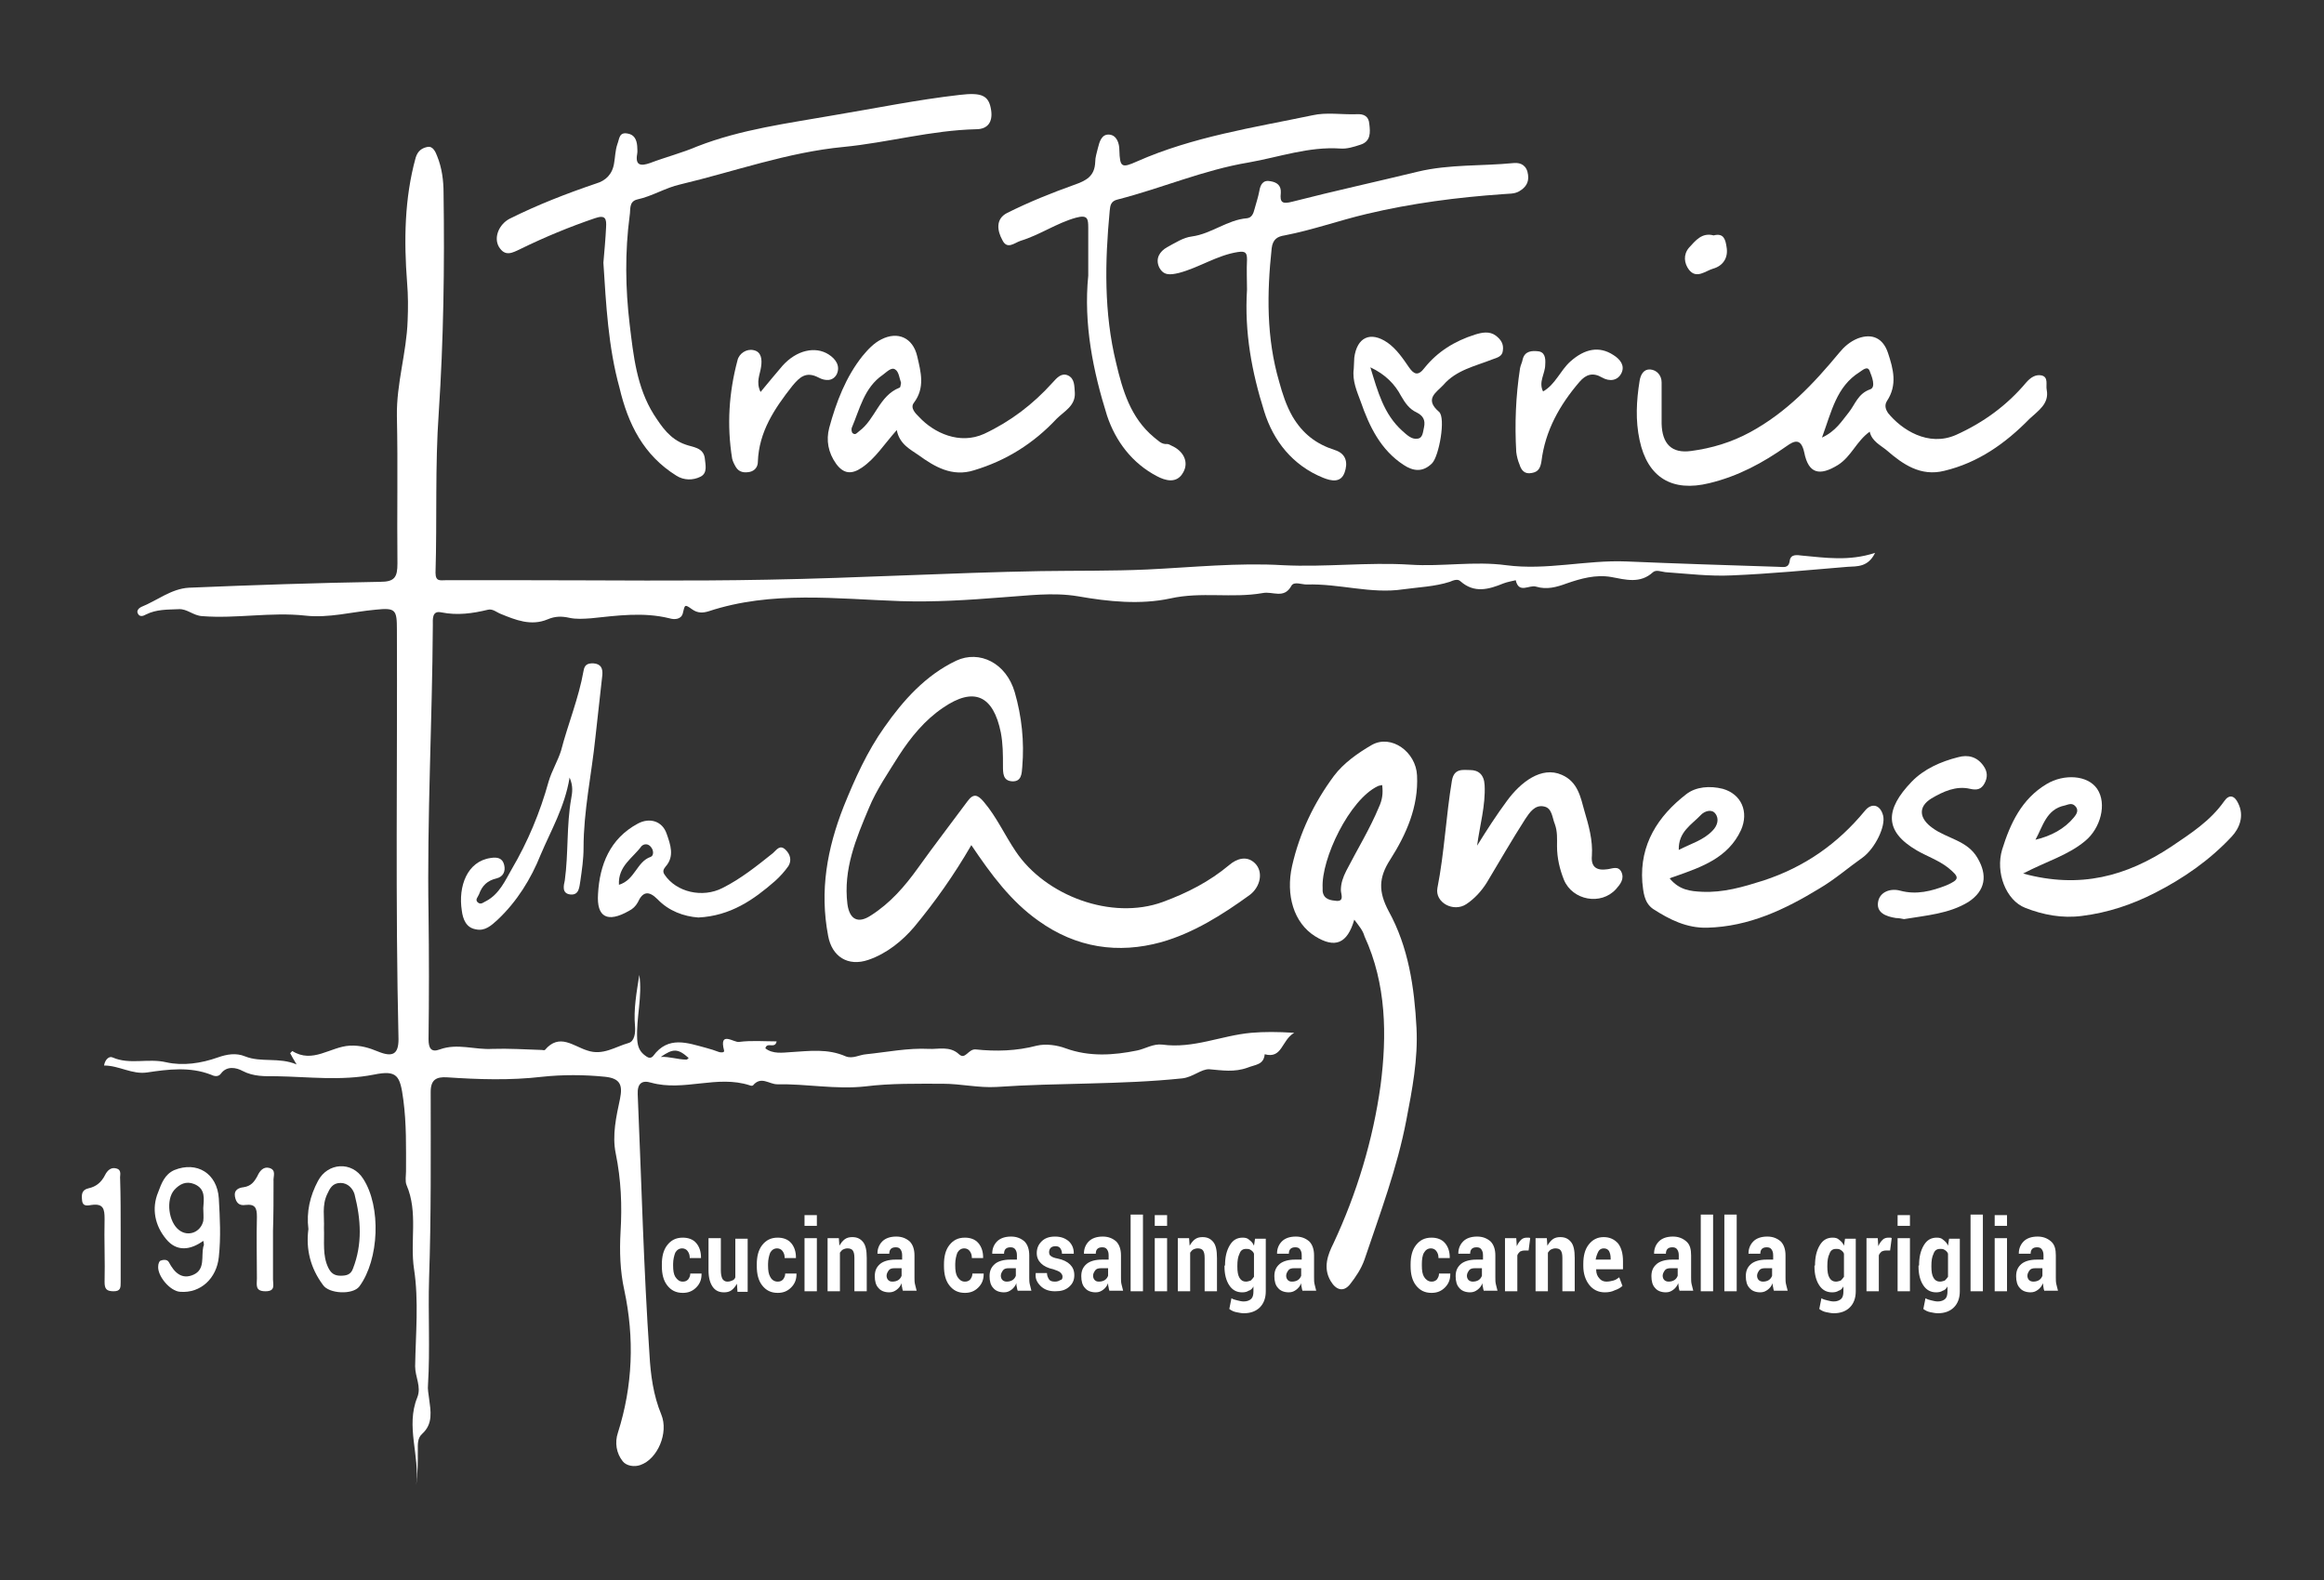 <svg xmlns="http://www.w3.org/2000/svg" xmlns:xlink="http://www.w3.org/1999/xlink" id="Livello_1" x="0px" y="0px" viewBox="0 0 433.3 294.7" style="enable-background:new 0 0 433.3 294.7;" xml:space="preserve"><rect x="0" y="0" width="433.3" height="294.7" fill="#333333" stroke="none"/><style type="text/css">	.st0{fill:#FFFFFF;}</style><g>	<path class="st0" d="M119.2,181.8c0.6,4-0.6,8-0.4,12c0.1,1.5,0.5,2.4,1.7,3.2c0.4,0.3,0.9,0.4,1.3-0.1c2.8-3.8,6.4-2.4,9.8-1.5   c0.8,0.2,1.7,0.5,2.5,0.8c0.4,0.1,1,0.1,0.9-0.3c-1-3.8,1.9-1.4,2.8-1.6c2.3-0.3,4.6-0.1,7-0.1c-0.3,1.5-1.8,0-2.1,1.3   c1.4,1.1,3.2,0.8,4.8,0.7c3.4-0.2,6.8-0.7,10.2,0.8c1.3,0.5,2.5-0.3,3.8-0.4c3.9-0.4,7.8-1.2,11.7-1c1.7,0.1,3.9-0.6,5.6,1   c1.2,1.1,1.7-1,3.1-0.9c3.8,0.4,7.6,0.3,11.4-0.7c1.7-0.4,3.8-0.1,5.4,0.5c4.4,1.6,8.9,1.3,13.3,0.4c1.5-0.3,3-1.3,4.7-1.1   c5.8,0.8,11-1.7,16.6-2.2c2.4-0.2,4.8-0.2,8,0c-2.4,1.4-2.2,4.9-5.5,4c-0.2,2-1.7,1.9-3.2,2.5c-2.5,0.9-4.7,0.5-7.1,0.3   c-1.5-0.1-3.1,1.5-5.1,1.7c-11.5,1.2-23.1,0.8-34.6,1.6c-3.3,0.2-6.7-0.6-10-0.6c-4.8,0-9.7-0.1-14.5,0.5   c-5.5,0.6-10.9-0.5-16.4-0.4c-1.5,0-3-1.6-4.5,0.2c-0.1,0.1-0.4,0.1-0.6,0c-6.1-2-12.3,1.2-18.4-0.5c-1.7-0.5-2.6,0.1-2.5,2.2   c0.7,16.2,1.1,32.5,2.2,48.6c0.2,3.6,0.7,7.5,2.2,11.1c1.4,3.4-0.7,8.3-3.9,9.4c-1.1,0.4-2.6,0.2-3.3-0.7c-1.2-1.5-1.5-3.5-0.9-5.3   c2.8-8.8,3.1-17.7,1.2-26.6c-0.8-3.6-0.9-7.3-0.7-10.9c0.3-4.9,0.1-9.7-0.9-14.6c-0.7-3.4,0.1-6.9,0.8-10.2   c0.5-2.5,0.1-3.8-2.8-4.1c-3.9-0.4-8-0.4-11.7,0c-6,0.7-11.9,0.5-17.8,0.1c-1.9-0.1-3,0.4-3,2.7c0,11.6,0.1,23.2-0.3,34.8   c-0.2,6.6,0.2,13.2-0.2,19.8c-0.1,0.9,0.1,1.7,0.2,2.6c0.3,2.3,0.8,4.7-1.3,6.6c-0.9,0.8-0.8,2-0.8,3.1c0,2.1,0,4.3-0.3,6.4   c0.7-5.4-2-10.9,0.2-16.3c0.8-2-0.4-3.8-0.4-5.8c0.1-6.1,0.7-12.2-0.2-18.1c-0.8-5.2,0.8-10.6-1.4-15.7c-0.3-0.7-0.1-1.8-0.1-2.6   c0-4.4,0.1-8.8-0.5-13.3c-0.6-4.5-1.1-5.6-5.5-4.7c-6.1,1.2-12.2,0.4-18.2,0.3c-2.1,0-4.2,0.1-6.3-1c-1.1-0.6-2.9-1-4,0.5   c-0.5,0.7-1.3,0.5-1.9,0.2c-3.9-1.5-7.9-1-11.9-0.4c-2.8,0.4-5.2-1.3-8-1.3c0.2-1.2,1-1.8,1.6-1.5c3.2,1.4,6.6,0.1,10,0.9   c3.1,0.7,6.5,0.2,9.6-0.9c1.7-0.6,3.4-0.9,5.1-0.2c3,1.2,6.3,0.1,9.6,1.5c-0.6-1-0.9-1.5-1.2-2.1c0.2-0.2,0.4-0.4,0.4-0.4   c3.8,2.4,7.1-0.8,10.7-1c2-0.1,3.6,0.4,5.3,1.1c2.7,1.1,3.8,0.5,3.8-2.3c-0.6-25.4-0.2-50.9-0.3-76.3c0-3.8-0.2-4.2-4-3.8   c-4.4,0.4-8.7,1.6-13.1,1.1c-6.4-0.7-12.8,0.6-19.2,0.1c-1.7-0.1-2.8-1.4-4.4-1.3c-2.1,0.1-4.1,0-6.1,1c-0.5,0.3-1.2,0.5-1.5-0.2   c-0.3-0.5,0.2-1,0.6-1.2c3-1.2,5.6-3.4,8.9-3.6c11.9-0.5,23.8-0.9,35.7-1.1c2.7,0,3.2-0.9,3.2-3.4c-0.1-9.2,0.1-18.3-0.1-27.5   c-0.1-6.1,1.8-11.8,2-17.8c0.1-2.4,0.1-4.7-0.1-7.1c-0.6-7.8-0.5-15.7,1.6-23.3c0.4-1.3,1.2-1.8,2.2-2c1-0.2,1.5,0.9,1.8,1.7   c0.9,2.2,1.2,4.6,1.2,6.9c0.2,13.7,0,27.4-0.9,41c-0.7,9.9-0.3,19.9-0.6,29.8c0,1.7,0.9,1.4,1.9,1.4c4.9,0,9.9,0,14.8,0   c15.1,0,30.2,0.2,45.2-0.1c17-0.3,34-1.3,51-1.6c6.6-0.1,13.2,0,19.8-0.3c8.4-0.4,16.9-1.3,25.3-0.8c7.9,0.4,15.8-0.6,23.7-0.1   c6,0.4,12-0.7,17.9,0.1c7.6,1,14.9-1,22.4-0.7c9.4,0.4,18.9,0.7,28.3,1c1,0,2,0.4,2.2-1.2c0.2-1.2,1.4-1,2.2-0.9   c4.4,0.4,8.8,1.1,13.7-0.5c-1.3,2.7-3.4,2.5-5.1,2.6c-7.2,0.6-14.4,1.3-21.6,1.6c-4.1,0.2-8.2-0.3-12.4-0.6c-0.8-0.1-1.7-0.5-2.3,0   c-2.4,2.2-5.1,1.4-7.8,0.9c-2.9-0.5-5.7,0.3-8.3,1.2c-1.9,0.7-3.7,1.2-5.7,0.6c-1.3-0.4-3.2,1.4-3.8-1.2c-0.8,0.2-1.5,0.3-2.3,0.6   c-2.7,1.1-5.4,1.9-8-0.4c-0.5-0.5-1.3-0.2-2,0.1c-2.8,0.9-5.8,1-8.7,1.4c-6,0.9-11.9-1.1-18-0.9c-0.9,0-2.3-0.6-2.8,0.2   c-1.4,2.6-3.5,1-5.4,1.4c-5.7,1-11.4-0.3-17.2,1c-5.6,1.2-11.5,0.6-17.2-0.4c-4.8-0.8-9.5-0.1-14.2,0.2c-6.3,0.5-12.5,0.9-18.9,0.7   c-11.9-0.4-24-2-35.8,1.9c-1,0.3-2,0.4-3.1-0.4c-1.4-1-1.3-0.8-1.7,0.8c-0.3,1.1-1.5,1.2-2.5,0.9c-4.9-1.2-9.7-0.5-14.6,0   c-1.4,0.1-2.8,0.2-4.1-0.1c-1.4-0.3-2.6-0.3-4,0.3c-3.1,1.3-6,0.1-8.7-1c-0.8-0.3-1.5-1-2.4-0.8c-2.9,0.7-5.7,1.1-8.7,0.5   c-1.8-0.4-1.6,1.3-1.6,2.4c-0.1,17.9-1.1,35.9-0.8,53.8c0.1,7.8,0.1,15.6,0,23.4c0,1.7,0.5,2.5,2.1,1.9c3.3-1.2,6.5,0.1,9.8-0.1   c3-0.1,6.1,0.1,9.2,0.2c0.2,0,0.5,0.1,0.6,0c2.7-3.2,5.3-0.7,7.9,0.1c2.9,1,5.2-0.7,7.7-1.4c1.1-0.3,1.3-1.9,1.2-3.1   C118.1,188.2,118.7,185,119.2,181.8z M123.2,197.1c1.6-0.1,3.2,0.5,4.8,0.5c0.1,0,0.3-0.2,0.4-0.3   C126.4,195.5,125.5,195.5,123.2,197.1z"></path>	<path class="st0" d="M181.1,157.6c-3.3,5.7-6.8,10.6-10.6,15.2c-2.2,2.6-5.1,5-8.6,6.2c-3.8,1.3-6.8-0.6-7.5-4.5   c-1.6-8.4-0.2-16.2,2.9-24.1c2.1-5.2,4.4-10.3,7.6-14.8c3.5-5,7.7-9.7,13.4-12.4c4.3-2,9.3,0.4,10.9,5.9c1.3,4.5,1.8,9.2,1.4,13.9   c-0.1,1.2-0.1,2.8-1.9,2.7c-1.7-0.1-1.7-1.5-1.7-2.9c0-2.1,0-4.1-0.4-6.2c-1.4-6.9-5-8.6-10.8-4.6c-3.4,2.3-6,5.5-8.2,8.9   c-2,3.2-4.2,6.4-5.6,9.8c-2.4,5.7-4.8,11.4-4,17.9c0.4,2.9,2,3.7,4.4,2.1c3.6-2.3,6.3-5.4,8.8-8.9c3-4.2,6.1-8.2,9.2-12.4   c1.1-1.5,1.9-1.2,3,0.1c2.4,2.8,3.9,6.2,6,9.3c5.5,8.2,17.8,12.9,27.4,9.4c4.6-1.7,8.7-3.8,12.4-6.9c1.4-1.2,3.3-1.8,4.8-0.3   c1.6,1.6,1,4.4-1,5.9c-5.1,3.7-10.5,7.1-16.5,8.8c-8,2.2-15.8,1.1-22.9-4C188.5,168.1,184.8,163.1,181.1,157.6z"></path>	<path class="st0" d="M252.5,171.5c-1.3,4.5-3.6,5.4-7.3,3.1c-4-2.5-5.5-7.7-4.3-13.1c1.4-6.2,4.1-11.8,7.8-16.8   c1.8-2.4,4.5-4.3,7.1-5.8c3.6-2,8.2,1.3,8.4,5.7c0.3,5.8-2,11-5,15.7c-2.2,3.4-2.2,6-0.3,9.6c3.7,6.7,4.8,14.2,5.2,21.8   c0.3,5.8-0.8,11.5-1.9,17.2c-1.7,8.9-4.9,17.4-7.8,26c-0.6,1.7-1.6,3.2-2.7,4.6c-1.2,1.5-2.6,1.1-3.6-0.6c-1.5-2.5-0.5-5,0.5-7   c4.4-9.4,7.4-19.4,8.8-29.5c1.2-9.3,1.1-18.9-3-27.8C254.1,173.5,253.4,172.7,252.5,171.5z M257.7,146.4c-0.4,0.1-0.6,0.1-0.8,0.2   c-5.3,2.5-10.6,13.6-10.3,19c0,0.2,0,0.4,0,0.6c0.2,1.6,1.6,1.7,2.6,1.8c1.5,0.1,0.8-1.3,0.8-2c0-1.3,0.4-2.4,1-3.6   c2-3.9,4.4-7.8,6.1-11.9C257.7,149.2,257.9,148,257.7,146.4z"></path>	<path class="st0" d="M112.5,49c0.2-2.3,0.4-4.5,0.5-6.6c0.1-1.6-0.1-2.4-2.1-1.7c-4.7,1.6-9.3,3.5-13.8,5.7   c-1.5,0.7-2.9,1.6-4.1-0.4c-1-1.8,0.1-4.2,2-5.2c5.2-2.6,10.6-4.7,16.2-6.6c1.7-0.5,3-1.7,3.3-3.8c0.2-1.1,0.2-2.3,0.6-3.5   c0.4-1,0.3-2.3,1.9-2c1.3,0.2,1.7,1.2,1.8,2.3c0,0.5,0.1,1,0,1.5c-0.4,2.2,0.7,2.3,2.4,1.7c2.9-1.1,6-1.9,8.8-3.1   c8.2-3.2,16.9-4.3,25.4-5.8c7.8-1.3,15.6-2.9,23.5-3.8c4.2-0.5,5.5,0.1,5.9,2.9c0.3,2.1-0.6,3.5-2.8,3.5   c-8.4,0.2-16.5,2.5-24.7,3.3c-10.5,1-20.4,4.6-30.5,7c-2.7,0.6-5.2,2.2-8,2.8c-1.6,0.4-1.2,1.9-1.4,3c-0.9,6.8-0.8,13.6,0,20.3   c0.7,5.8,1.3,11.7,4.5,16.8c1.5,2.3,3,4.6,5.9,5.6c1.3,0.5,3.3,0.5,3.6,2.5c0.1,1.2,0.6,2.8-0.8,3.5c-1.4,0.7-3.1,0.7-4.5-0.2   c-6.1-3.8-9-9.6-10.6-16.4C113.4,64.7,113,56.8,112.5,49z"></path>	<path class="st0" d="M348.6,80.5c-2.5,1.8-3.4,4.6-5.9,6.2c-3.4,2.1-5.5,1.7-6.3-2.3c-0.6-2.8-1.9-2.2-3.3-1.2   c-4.4,3.1-9,5.6-14.4,6.9c-6.9,1.7-11.5-1-13-8c-0.8-3.7-0.6-7.4,0-11.1c0.2-1.2,0.8-2.2,2-2.1c1.2,0.1,2.1,1.1,2.1,2.4   c0,2.6,0,5.1,0,7.7c0.1,3.8,1.9,5.6,5.5,5.1c3.8-0.5,7.5-1.6,11-3.5c6.8-3.7,11.8-9,16.6-14.8c0.9-1.1,2-2.1,3.5-2.7   c2.7-1,4.7,0,5.6,2.7c1,3,1.8,6-0.2,9c-0.5,0.8-0.2,1.6,0.2,2.2c2.5,3.1,7.5,6.4,12.7,4.1c5.1-2.3,9.5-5.5,13.1-9.8   c0.8-0.9,1.7-1.5,2.8-1.3c1.4,0.3,0.8,1.8,1,2.7c0.5,2.6-1.6,3.9-3.2,5.4c-4.5,4.6-9.6,8.2-15.9,9.7c-4.4,1.1-7.7-1.2-10.7-3.8   C350.6,83,349,82.3,348.6,80.5z M339.7,81.6c2.6-1.2,3.7-3.1,5-4.7c1.2-1.5,1.7-3.5,4-4.3c1.1-0.4,0.3-2.4-0.1-3.4   c-0.4-1.1-1.4-0.1-1.9,0.2C342.4,72.1,341.5,76.7,339.7,81.6z"></path>	<path class="st0" d="M202.9,51.4c0-3,0-5.9,0-8.9c0-1.7-0.1-2.5-2.3-1.9c-3.6,1-6.7,3.2-10.3,4.3c-1.2,0.4-2.5,1.7-3.4-0.1   c-1-1.8-1.3-4,0.9-5.1c4-2,8.2-3.7,12.4-5.2c2.3-0.8,3.9-1.6,4-4.3c0-0.9,0.3-1.7,0.5-2.6c0.3-1.2,0.7-2.6,2.1-2.5   c1.4,0.1,1.9,1.6,1.9,2.9c0.1,3.2,0.4,3.4,3.3,2.1c10.4-4.6,21.7-6.3,32.7-8.6c2.6-0.6,5.5-0.1,8.2-0.2c1.4-0.1,2.3,0.4,2.4,1.8   c0.2,1.6,0.3,3.3-1.7,3.9c-1.2,0.4-2.5,0.8-3.7,0.7c-5.9-0.4-11.4,1.6-17.1,2.6c-8.4,1.4-16.2,4.8-24.4,6.9   c-1.3,0.3-1.4,1.1-1.5,2.1c-0.9,9.5-1.1,19,1.2,28.4c1.2,5.1,2.7,10.2,7,13.8c0.8,0.6,1.4,1.4,2.5,1.3c0.3,0,0.6,0.2,0.8,0.3   c2.3,1,3.3,3.1,2.2,5c-1.2,2.2-3.4,1.5-4.9,0.7c-4.6-2.4-7.7-6.5-9.3-11.3C203.8,69.2,202,60.4,202.9,51.4z"></path>	<path class="st0" d="M232.5,54c0-1.7-0.1-3.6,0-5.6c0-1.3-0.3-1.6-1.7-1.4c-3.9,0.6-7.2,2.9-11,3.9c-1.7,0.4-2.9,0.5-3.7-1.1   c-0.7-1.6,0.1-2.9,1.5-3.7c1.5-0.8,3-1.8,4.6-2c3.7-0.5,6.6-3.1,10.3-3.4c0.9-0.1,1.2-0.9,1.4-1.7c0.3-1.1,0.7-2.3,0.9-3.4   c0.2-1.2,0.7-2.1,2.1-1.8c1.2,0.2,2,0.8,1.9,2.2c-0.2,1.8,0.3,2.1,2.2,1.6c7.8-2,15.6-3.7,23.4-5.6c5.9-1.4,11.9-1,17.9-1.6   c1.3-0.1,2.4,0.5,2.6,2.2c0.2,1.5-0.5,2.4-1.7,3.1c-0.9,0.5-1.9,0.4-2.9,0.5c-8.6,0.6-17.1,1.7-25.5,3.7c-5.1,1.2-10.1,3-15.3,4   c-1.3,0.2-2.2,0.7-2.4,2.4c-0.9,8.4-1,16.7,1.4,24.9c0.6,2.2,1.3,4.4,2.5,6.5c1.9,3.2,4.4,5.1,7.8,6.2c2.3,0.7,2.5,2.5,1.9,4.2   c-0.7,2-2.5,1.6-4,1c-5.7-2.3-9.3-6.9-11-12.4C233.4,69.4,232,62,232.5,54z"></path>	<path class="st0" d="M311.3,163.8c1.8,2.2,3.9,2.4,6,2.5c4,0.2,7.7-0.9,11.5-2.1c7.6-2.5,13.8-6.8,18.9-13c1.3-1.6,2.9-1.1,3.4,0.9   c0.5,2-1.5,6.1-3.8,7.8c-2.7,1.9-5.2,4.1-8.1,5.8c-6.4,3.9-13.1,7.1-20.9,7.3c-3.8,0.1-7-1.5-10.1-3.5c-1.7-1.2-1.8-3.2-2-5   c-0.5-7,2.9-12.3,8.2-16.4c1.8-1.4,4.4-1.6,6.8-1c3.5,1,4.9,4.3,3.4,7.7c-2.4,5.2-7.4,6.9-12.2,8.6   C312.2,163.5,312,163.5,311.3,163.8z M313,158.5c2.3-1.2,4.6-1.8,6.3-3.6c0.9-0.9,1.3-2.2,0.5-3.2c-0.7-0.9-2-0.4-2.6,0.2   C315.4,153.8,312.9,155.1,313,158.5z"></path>	<path class="st0" d="M377.2,162.9c10.6,2.9,19.3,0.5,27.6-5c3.7-2.5,7.3-4.8,9.9-8.5c0.9-1.3,1.9-1.1,2.6,0.4   c1.2,2.4,0.2,4.7-1.2,6.2c-4.1,4.4-9,7.8-14.3,10.5c-4.3,2.2-8.8,3.7-13.6,4.3c-3.7,0.5-7.3-0.2-10.6-1.5   c-3.6-1.4-5.6-6.6-4.3-10.9c1.5-4.8,3.6-9.4,8.3-12.2c3.2-1.9,7.6-1.7,9.4,0.9c1.9,2.8,0.6,7.4-2.2,9.7   C385.6,159.5,381.6,160.6,377.2,162.9z M379.5,156.6c2.9-0.7,5.4-2,7.2-4.2c0.4-0.5,1-1.3,0.2-2.1c-0.6-0.6-1.2-0.3-1.9-0.1   C381.5,150.9,380.9,154.1,379.5,156.6z"></path>	<path class="st0" d="M167.2,80.2c-2.4,2.7-4,5.3-6.5,7c-1.9,1.3-3.4,1.2-4.8-0.7c-1.5-2.1-1.9-4.4-1.3-6.7   c1.3-4.8,3.1-9.5,6.2-13.4c1-1.2,2.1-2.4,3.5-3.1c3.1-1.6,5.9-0.3,6.7,3.1c0.7,3,1.5,5.9-0.6,8.7c-0.8,1,0.4,2.1,1,2.7   c2.7,2.9,7.5,5.2,12.1,3.1c4.9-2.3,9.1-5.5,12.7-9.5c0.9-1,1.7-1.9,2.9-1.4c1.3,0.6,1.2,2,1.3,3.3c0.1,2.4-2,3.4-3.4,4.8   c-4.3,4.6-9.4,7.8-15.4,9.6c-4.1,1.3-7.4-0.7-10.3-2.8C169.9,83.9,167.7,82.9,167.2,80.2z M168,71.4c-0.3-0.8-0.4-2.1-1.1-2.5   c-0.7-0.5-1.6,0.5-2.3,1c-3.5,2.4-4.3,6.4-5.8,9.9c-0.1,0.3,0,0.9,0.2,1c0.5,0.4,0.8-0.1,1.2-0.4c3-2.2,3.7-6.6,7.5-8.1   C167.9,72.3,167.9,71.8,168,71.4z"></path>	<path class="st0" d="M275.4,157.7c1.8-2.9,3.6-5.7,5.6-8.4c2.5-3.4,6.4-6.5,10.2-4.8c3,1.3,3.5,4.2,4.2,6.7   c0.8,2.7,1.6,5.5,1.4,8.4c-0.2,2.1,0.9,2.8,2.9,2.5c0.9-0.1,2-0.7,2.6,0.5c0.6,1.3-0.2,2.3-1,3.2c-2.8,3.1-8.1,2.1-9.7-1.7   c-0.8-2-1.3-4.1-1.3-6.3c0-1.4,0.1-2.7-0.4-4.1c-0.5-1.2-0.5-3-2-3.3c-1.7-0.4-2.7,1.1-3.5,2.3c-2.5,3.9-4.8,7.9-7.2,11.9   c-1,1.6-2.3,3-3.8,4c-2.4,1.6-5.9-0.3-5.4-3c1.3-6.6,1.6-13.4,2.7-20c0.4-2.4,2.1-2,3.4-2c1.5,0,2.6,0.8,2.7,2.8   C277,150.2,275.9,153.9,275.4,157.7z"></path>	<path class="st0" d="M106.2,145c-0.9,5.5-3.5,9.9-5.4,14.4c-1.8,4.5-4.4,8.7-8,12.1c-1.2,1.1-2.4,2.2-4.1,1.8   c-1.8-0.3-2.4-1.9-2.6-3.5c-0.7-4.5,1-9.2,5.4-9.8c1.2-0.2,2.2,0,2.5,1.3c0.3,1.2-0.2,2.2-1.4,2.5c-1.7,0.4-2.7,1.3-3.3,3   c-0.2,0.5-0.8,1-0.2,1.5c0.6,0.5,1.1-0.1,1.6-0.3c2.4-1.3,3.5-3.8,4.7-5.9c3-5.1,5.3-10.6,6.9-16.4c0.6-2,1.7-3.8,2.3-5.7   c1.3-5,3.3-9.8,4.2-14.9c0.2-1.2,0.8-1.4,1.8-1.4c1.5,0.1,1.8,1,1.7,2.2c-0.4,3.9-0.9,7.8-1.3,11.7c-0.7,6.8-2.2,13.6-2.2,20.5   c0,2.1-0.3,4.1-0.6,6.2c-0.2,1.1-0.2,2.7-1.9,2.5c-1.6-0.2-1.2-1.7-1-2.6c0.7-5.1,0.3-10.2,1.2-15.3   C106.7,147.8,106.9,146.6,106.2,145z"></path>	<path class="st0" d="M252.4,68.8c0-0.7,0.1-1.4,0.1-2.1c0.5-3.8,3-5,6.2-2.8c1.7,1.2,2.9,3,4,4.6c0.9,1.3,1.7,1.7,2.9,0.1   c2.4-3,5.6-5,9.4-6.2c1.3-0.4,2.7-0.7,3.9,0.2c0.9,0.7,1.5,1.5,1.3,2.8c-0.1,1.1-1.1,1.3-1.9,1.6c-3.3,1.3-6.8,2-9.2,4.8   c-1.3,1.4-3.6,2.6-0.8,5c1.3,1.1,0,8.3-1.3,9.6c-1.7,1.7-3.5,1.5-5.3,0.3c-4.3-2.8-6.4-7.2-8-11.8C253,73,252.1,71,252.4,68.8z    M255.5,68.5c1.4,4.6,2.5,8.7,5.9,11.8c0.9,0.8,1.8,1.7,2.9,1.5c1-0.1,1-1.3,1.2-2.1c0.3-1.4-0.2-2.2-1.4-2.8   c-1.3-0.6-2.1-1.7-2.9-3.1C260.1,71.7,258.3,69.8,255.5,68.5z"></path>	<path class="st0" d="M355,171.4c-0.5-0.1-1-0.2-1.5-0.2c-1.9-0.3-3.8-1-3.3-3.2c0.4-1.7,2.3-2.4,4.1-1.9c3,0.8,5.8,0.1,8.6-1   c2.5-1.1,2.5-1.5,0.3-3.3c-1.8-1.4-3.9-2.1-5.8-3.2c-6.2-3.6-5.9-7.7-1-12.8c2.3-2.4,5.5-3.8,8.7-4.6c1.8-0.5,3.5-0.1,4.7,1.6   c0.8,1.1,0.8,2.2,0.2,3.3c-0.6,1.1-1.4,1.3-2.7,1c-2.6-0.6-5,0.5-7.2,1.8c-2.6,1.6-2.2,3.8,0.2,5.5c2.7,2,6.5,2.3,8.4,5.6   c1.9,3.2,1.5,6.1-1.7,8.2C363.4,170.4,359.2,170.7,355,171.4z"></path>	<path class="st0" d="M130.2,171.1c-2.7-0.2-5.5-1.2-7.6-3.4c-1.7-1.7-2.8-1.4-3.7,0.6c-0.4,0.7-0.9,1.2-1.7,1.6   c-3.9,2.2-6,1.2-5.7-3.2c0.3-5.4,2.2-10.3,7.4-13.1c2.2-1.2,4.6-0.5,5.4,1.9c0.7,2,1.5,4.2-0.2,6.1c-0.4,0.5-0.6,0.9-0.2,1.5   c2.2,3.3,7.1,4.4,10.8,2.5c3.4-1.7,6.4-4.1,9.4-6.5c0.7-0.6,1.3-1.7,2.4-0.6c0.9,0.9,1.1,2,0.5,3c-0.7,1-1.6,2-2.5,2.8   C140.5,167.8,136.2,170.8,130.2,171.1z M115.4,165c3-0.9,3.3-4.3,5.9-5.2c0.6-0.2,0.6-1.2,0.1-1.8c-0.5-0.7-1.3-0.7-1.8-0.2   C118,160,115.2,161.5,115.4,165z"></path>	<path class="st0" d="M141.8,73.1c1.5-1.8,2.8-3.4,4.1-4.9c2.6-2.9,6.1-3.7,8.6-2.1c1.4,0.9,2.2,2.2,1.5,3.7   c-0.7,1.3-2.1,1.3-3.4,0.6c-2.3-1.2-3.5-0.1-4.9,1.6c-3.3,4.2-6.2,8.5-6.4,14.1c0,1-0.6,1.7-1.5,1.9c-1,0.2-2,0.1-2.6-0.9   c-0.3-0.5-0.6-1.1-0.7-1.6c-1-6.2-0.6-12.3,1-18.3c0.3-1.3,1.7-2.2,3-1.9c1.5,0.3,1.6,1.8,1.4,3.1   C141.7,69.9,140.9,71.2,141.8,73.1z"></path>	<path class="st0" d="M287.7,73c2.3-1.3,3.2-3.9,5.1-5.6c2.7-2.4,5.4-2.9,8-1.2c1.3,0.8,2.2,2,1.5,3.4c-0.7,1.4-2.2,1.6-3.6,0.8   c-1.7-1-3-0.6-4.2,0.8c-3.7,4.3-6.4,9.1-7.1,14.8c-0.2,1.3-0.6,2-1.8,2.2c-1.4,0.3-2-0.6-2.3-1.6c-0.3-0.7-0.5-1.5-0.6-2.3   c-0.3-5.2-0.1-10.4,0.7-15.6c0.1-0.6,0.4-1.1,0.5-1.7c0.4-1.6,1.8-1.6,2.8-1.5c1.3,0.1,1.5,1.2,1.4,2.5   C288.1,69.7,286.8,71.2,287.7,73z"></path>	<path class="st0" d="M37.9,231.4c-2.5,1.8-5,2-6.9-0.3c-2.1-2.5-2.8-5.7-1.5-8.8c0.6-1.6,1.2-3.3,3-4.1c4.2-1.7,8,0.6,8.3,5.3   c0.2,3.6,0.4,7.2,0,10.9c-0.4,4-3.4,6.8-7.2,6.5c-1.9-0.1-4.3-3-4.1-4.8c0-0.4,0.2-0.9,0.4-1c0.5-0.2,1.3-0.3,1.6,0.3   c1,1.9,2.4,3.3,4.6,2.3c2.2-1,1.4-3.4,1.8-5.2C38.1,232.2,38,231.9,37.9,231.4z M37.9,225.3c0.1-1.7,0.5-3.6-1.7-4.5   c-1.5-0.6-2.7,0-3.7,1.1c-1.6,1.8-1.1,6,0.9,7.5c1.7,1.3,4,0.4,4.5-1.7C38,226.9,37.9,226.1,37.9,225.3z"></path>	<path class="st0" d="M57.5,229.2c-0.4-3.2,0.3-6.2,1.8-9c1.8-3.4,6.3-3.7,8.4-0.4c3.4,5.2,3,15.1-0.7,20.1   c-1.2,1.6-5.7,1.4-6.8-0.3C57.9,236.5,57,233,57.5,229.2z M60.4,229c0.1,2.6-0.3,5.1,0.8,7.4c0.5,1,1.1,1.5,2.3,1.5   c1.1,0,1.9-0.2,2.3-1.3c1.8-4.6,1.5-9.2,0.3-13.9c-0.3-1-1.2-2.1-2.6-2.1c-1.5,0-2,1-2.5,2.1C60,224.8,60.5,227,60.4,229z"></path>	<path class="st0" d="M22.5,229.4c0,3.2,0,6.5,0,9.7c0,1,0,1.7-1.3,1.7c-1.3,0-1.7-0.4-1.7-1.7c0.1-3.9-0.1-7.9,0-11.8   c0-1.8-0.2-2.9-2.4-2.6c-0.7,0.1-1.7,0.4-1.8-0.9c-0.1-1-0.1-1.9,1.2-2.2c1.4-0.3,2.4-1.1,3.1-2.5c0.4-0.8,1.1-1.5,2.1-1.2   c1.1,0.3,0.6,1.3,0.7,2C22.5,223.1,22.5,226.3,22.5,229.4C22.5,229.4,22.5,229.4,22.5,229.4z"></path>	<path class="st0" d="M50.9,229.5c0,3,0,6.1,0,9.1c0,1,0.5,2.2-1.4,2.2c-2,0-1.6-1.2-1.6-2.4c0-3.8-0.1-7.7,0-11.5   c0-1.6-0.3-2.4-2.1-2.2c-1.2,0.2-1.8-0.4-2-1.6c-0.2-1.2,0.7-1.6,1.6-1.7c1.4-0.2,2-1,2.6-2.1c0.4-0.9,1.1-1.8,2.2-1.5   c1.4,0.4,0.7,1.6,0.8,2.5C51,223.4,51,226.5,50.9,229.5C50.9,229.5,50.9,229.5,50.9,229.5z"></path>	<path class="st0" d="M319.5,43.9c1.9-0.5,2.2,0.8,2.4,2.1c0.4,2.1-0.7,3.6-2.5,4.1c-1.4,0.4-3.1,2-4.5,0.2c-0.9-1.2-1.1-2.8,0-4.1   C316.1,44.9,317.3,43.3,319.5,43.9z"></path>	<g>		<path class="st0" d="M127.3,239c0.4,0,0.7-0.1,1-0.4c0.2-0.3,0.4-0.6,0.4-1.1h2.1l0,0.1c0,1-0.3,1.8-1,2.5s-1.5,1-2.5,1    c-1.3,0-2.2-0.5-2.9-1.4c-0.7-0.9-1-2.1-1-3.6v-0.3c0-1.5,0.3-2.7,1-3.6c0.7-0.9,1.6-1.4,2.9-1.4c1,0,1.9,0.3,2.5,1    c0.6,0.7,0.9,1.6,0.9,2.7l0,0.1h-2.1c0-0.5-0.1-0.9-0.4-1.3c-0.2-0.3-0.6-0.5-1-0.5c-0.6,0-1,0.3-1.3,0.8    c-0.2,0.5-0.4,1.3-0.4,2.1v0.3c0,0.9,0.1,1.6,0.4,2.1C126.3,238.7,126.7,239,127.3,239z"></path>		<path class="st0" d="M137.4,239.4c-0.3,0.5-0.6,0.9-1,1.2c-0.4,0.3-0.9,0.4-1.4,0.4c-0.9,0-1.6-0.3-2.1-1    c-0.5-0.7-0.8-1.7-0.8-3.1v-6h2.3v6c0,0.7,0.1,1.2,0.3,1.6c0.2,0.3,0.5,0.5,0.9,0.5c0.4,0,0.7-0.1,0.9-0.2    c0.3-0.1,0.5-0.3,0.6-0.6v-7.2h2.3v9.9h-1.9L137.4,239.4z"></path>		<path class="st0" d="M145,239c0.4,0,0.7-0.1,1-0.4c0.2-0.3,0.4-0.6,0.4-1.1h2.1l0,0.1c0,1-0.3,1.8-1,2.5s-1.5,1-2.5,1    c-1.3,0-2.2-0.5-2.9-1.4c-0.7-0.9-1-2.1-1-3.6v-0.3c0-1.5,0.3-2.7,1-3.6c0.7-0.9,1.6-1.4,2.9-1.4c1,0,1.9,0.3,2.5,1    c0.6,0.7,0.9,1.6,0.9,2.7l0,0.1h-2.1c0-0.5-0.1-0.9-0.4-1.3c-0.2-0.3-0.6-0.5-1-0.5c-0.6,0-1,0.3-1.3,0.8    c-0.2,0.5-0.4,1.3-0.4,2.1v0.3c0,0.9,0.1,1.6,0.4,2.1C143.9,238.7,144.4,239,145,239z"></path>		<path class="st0" d="M152.3,228.6H150v-2h2.3V228.6z M152.3,240.8H150v-9.9h2.3V240.8z"></path>		<path class="st0" d="M156.4,230.9l0.1,1.4c0.3-0.5,0.6-0.9,1-1.2c0.4-0.3,0.9-0.4,1.4-0.4c0.9,0,1.5,0.3,2,0.9    c0.5,0.6,0.7,1.6,0.7,3v6.2h-2.3v-6.2c0-0.7-0.1-1.1-0.3-1.4c-0.2-0.3-0.6-0.4-1-0.4c-0.3,0-0.6,0.1-0.8,0.2    c-0.2,0.1-0.4,0.3-0.6,0.6v7.2h-2.3v-9.9H156.4z"></path>		<path class="st0" d="M168.4,240.8c-0.1-0.2-0.2-0.5-0.2-0.7c-0.1-0.3-0.1-0.5-0.1-0.8c-0.2,0.5-0.5,0.9-0.9,1.2    c-0.4,0.3-0.8,0.5-1.4,0.5c-0.9,0-1.6-0.3-2-0.8c-0.5-0.5-0.7-1.3-0.7-2.2c0-1,0.3-1.7,1-2.3c0.6-0.5,1.6-0.8,2.8-0.8h1.3v-0.8    c0-0.5-0.1-0.8-0.3-1.1c-0.2-0.3-0.5-0.4-0.9-0.4c-0.4,0-0.7,0.1-0.9,0.3c-0.2,0.2-0.3,0.5-0.3,0.9l-2.2,0l0-0.1    c0-0.8,0.3-1.6,0.9-2.2s1.5-0.9,2.6-0.9c1,0,1.8,0.3,2.5,0.9c0.6,0.6,0.9,1.5,0.9,2.6v4.1c0,0.5,0,0.9,0.1,1.3    c0.1,0.4,0.2,0.8,0.3,1.2H168.4z M166.4,239c0.4,0,0.8-0.1,1.1-0.3c0.3-0.2,0.5-0.5,0.6-0.8v-1.4h-1.3c-0.5,0-0.9,0.1-1.1,0.4    c-0.2,0.3-0.4,0.6-0.4,1c0,0.3,0.1,0.6,0.3,0.8S166,239,166.4,239z"></path>		<path class="st0" d="M179.9,239c0.4,0,0.7-0.1,1-0.4c0.2-0.3,0.4-0.6,0.4-1.1h2.1l0,0.1c0,1-0.3,1.8-1,2.5s-1.5,1-2.5,1    c-1.3,0-2.2-0.5-2.9-1.4c-0.7-0.9-1-2.1-1-3.6v-0.3c0-1.5,0.3-2.7,1-3.6c0.7-0.9,1.6-1.4,2.9-1.4c1,0,1.9,0.3,2.5,1    c0.6,0.7,0.9,1.6,0.9,2.7l0,0.1h-2.1c0-0.5-0.1-0.9-0.4-1.3c-0.2-0.3-0.6-0.5-1-0.5c-0.6,0-1,0.3-1.3,0.8    c-0.2,0.5-0.4,1.3-0.4,2.1v0.3c0,0.9,0.1,1.6,0.4,2.1C178.9,238.7,179.3,239,179.9,239z"></path>		<path class="st0" d="M189.8,240.8c-0.1-0.2-0.2-0.5-0.2-0.7c-0.1-0.3-0.1-0.5-0.1-0.8c-0.2,0.5-0.5,0.9-0.9,1.2    c-0.4,0.3-0.8,0.5-1.4,0.5c-0.9,0-1.6-0.3-2-0.8c-0.5-0.5-0.7-1.3-0.7-2.2c0-1,0.3-1.7,1-2.3c0.6-0.5,1.6-0.8,2.8-0.8h1.3v-0.8    c0-0.5-0.1-0.8-0.3-1.1c-0.2-0.3-0.5-0.4-0.9-0.4c-0.4,0-0.7,0.1-0.9,0.3c-0.2,0.2-0.3,0.5-0.3,0.9l-2.2,0l0-0.1    c0-0.8,0.3-1.6,0.9-2.2s1.5-0.9,2.6-0.9c1,0,1.8,0.3,2.5,0.9c0.6,0.6,0.9,1.5,0.9,2.6v4.1c0,0.5,0,0.9,0.1,1.3    c0.1,0.4,0.2,0.8,0.3,1.2H189.8z M187.7,239c0.4,0,0.8-0.1,1.1-0.3c0.3-0.2,0.5-0.5,0.6-0.8v-1.4h-1.3c-0.5,0-0.9,0.1-1.1,0.4    c-0.2,0.3-0.4,0.6-0.4,1c0,0.3,0.1,0.6,0.3,0.8S187.4,239,187.7,239z"></path>		<path class="st0" d="M198.1,238.1c0-0.3-0.1-0.5-0.4-0.8c-0.2-0.2-0.7-0.4-1.3-0.6c-1-0.2-1.8-0.6-2.3-1.1    c-0.5-0.5-0.8-1.1-0.8-1.9c0-0.9,0.3-1.6,0.9-2.2c0.6-0.6,1.4-0.9,2.5-0.9c1.1,0,1.9,0.3,2.6,0.9c0.6,0.6,0.9,1.3,0.9,2.2l0,0.1    h-2.2c0-0.4-0.1-0.7-0.3-1c-0.2-0.3-0.5-0.4-0.9-0.4c-0.4,0-0.7,0.1-0.9,0.3s-0.3,0.5-0.3,0.8c0,0.3,0.1,0.6,0.3,0.7    c0.2,0.2,0.7,0.4,1.3,0.5c1,0.2,1.8,0.6,2.3,1.1c0.5,0.5,0.8,1.1,0.8,2c0,0.9-0.3,1.6-1,2.2c-0.7,0.6-1.5,0.8-2.6,0.8    c-1.1,0-2-0.3-2.7-1c-0.7-0.7-1-1.4-0.9-2.3l0-0.1h2.1c0,0.5,0.2,0.9,0.4,1.2s0.6,0.4,1.1,0.4c0.4,0,0.7-0.1,1-0.3    C198,238.7,198.1,238.4,198.1,238.1z"></path>		<path class="st0" d="M206.9,240.8c-0.1-0.2-0.2-0.5-0.2-0.7c-0.1-0.3-0.1-0.5-0.1-0.8c-0.2,0.5-0.5,0.9-0.9,1.2    c-0.4,0.3-0.8,0.5-1.4,0.5c-0.9,0-1.6-0.3-2-0.8c-0.5-0.5-0.7-1.3-0.7-2.2c0-1,0.3-1.7,1-2.3c0.6-0.5,1.6-0.8,2.8-0.8h1.3v-0.8    c0-0.5-0.1-0.8-0.3-1.1c-0.2-0.3-0.5-0.4-0.9-0.4c-0.4,0-0.7,0.1-0.9,0.3c-0.2,0.2-0.3,0.5-0.3,0.9l-2.2,0l0-0.1    c0-0.8,0.3-1.6,0.9-2.2s1.5-0.9,2.6-0.9c1,0,1.8,0.3,2.5,0.9c0.6,0.6,0.9,1.5,0.9,2.6v4.1c0,0.5,0,0.9,0.1,1.3    c0.1,0.4,0.2,0.8,0.3,1.2H206.9z M204.9,239c0.4,0,0.8-0.1,1.1-0.3c0.3-0.2,0.5-0.5,0.6-0.8v-1.4h-1.3c-0.5,0-0.9,0.1-1.1,0.4    c-0.2,0.3-0.4,0.6-0.4,1c0,0.3,0.1,0.6,0.3,0.8S204.5,239,204.9,239z"></path>		<path class="st0" d="M213.1,240.8h-2.3v-14.3h2.3V240.8z"></path>		<path class="st0" d="M217.6,228.6h-2.3v-2h2.3V228.6z M217.6,240.8h-2.3v-9.9h2.3V240.8z"></path>		<path class="st0" d="M221.7,230.9l0.1,1.4c0.3-0.5,0.6-0.9,1-1.2s0.9-0.4,1.4-0.4c0.9,0,1.5,0.3,2,0.9c0.5,0.6,0.7,1.6,0.7,3v6.2    h-2.3v-6.2c0-0.7-0.1-1.1-0.3-1.4s-0.6-0.4-1-0.4c-0.3,0-0.6,0.1-0.8,0.2c-0.2,0.1-0.4,0.3-0.6,0.6v7.2h-2.3v-9.9H221.7z"></path>		<path class="st0" d="M228.4,236c0-1.6,0.3-2.8,0.9-3.8c0.6-1,1.4-1.4,2.4-1.4c0.5,0,0.9,0.1,1.2,0.4c0.4,0.3,0.7,0.6,0.9,1.1    l0.2-1.3h2v9.8c0,1.3-0.4,2.3-1.1,3c-0.7,0.7-1.7,1.1-3,1.1c-0.4,0-0.9-0.1-1.4-0.2c-0.5-0.1-0.9-0.3-1.3-0.6l0.4-2    c0.3,0.2,0.7,0.3,1.1,0.4s0.8,0.2,1.2,0.2c0.6,0,1.1-0.2,1.4-0.5c0.3-0.3,0.4-0.8,0.4-1.4v-0.9c-0.2,0.4-0.5,0.7-0.9,0.8    c-0.3,0.2-0.7,0.3-1.2,0.3c-1,0-1.8-0.4-2.4-1.3s-0.9-2.1-0.9-3.5V236z M230.7,236.2c0,0.9,0.1,1.6,0.4,2.1s0.7,0.7,1.2,0.7    c0.3,0,0.6-0.1,0.9-0.2c0.2-0.2,0.4-0.4,0.6-0.7v-4.3c-0.1-0.3-0.3-0.5-0.6-0.7s-0.5-0.2-0.9-0.2c-0.6,0-1,0.3-1.2,0.9    c-0.3,0.6-0.4,1.3-0.4,2.3V236.2z"></path>		<path class="st0" d="M242.9,240.8c-0.1-0.2-0.2-0.5-0.2-0.7c-0.1-0.3-0.1-0.5-0.1-0.8c-0.2,0.5-0.5,0.9-0.9,1.2    c-0.4,0.3-0.8,0.5-1.4,0.5c-0.9,0-1.6-0.3-2-0.8c-0.5-0.5-0.7-1.3-0.7-2.2c0-1,0.3-1.7,1-2.3c0.6-0.5,1.6-0.8,2.8-0.8h1.3v-0.8    c0-0.5-0.1-0.8-0.3-1.1c-0.2-0.3-0.5-0.4-0.9-0.4c-0.4,0-0.7,0.1-0.9,0.3c-0.2,0.2-0.3,0.5-0.3,0.9l-2.2,0l0-0.1    c0-0.8,0.3-1.6,0.9-2.2s1.5-0.9,2.6-0.9c1,0,1.8,0.3,2.5,0.9c0.6,0.6,0.9,1.5,0.9,2.6v4.1c0,0.5,0,0.9,0.1,1.3    c0.1,0.4,0.2,0.8,0.3,1.2H242.9z M240.9,239c0.4,0,0.8-0.1,1.1-0.3c0.3-0.2,0.5-0.5,0.6-0.8v-1.4h-1.3c-0.5,0-0.9,0.1-1.1,0.4    c-0.2,0.3-0.4,0.6-0.4,1c0,0.3,0.1,0.6,0.3,0.8S240.5,239,240.9,239z"></path>		<path class="st0" d="M266.9,239c0.4,0,0.7-0.1,1-0.4c0.2-0.3,0.4-0.6,0.4-1.1h2.1l0,0.1c0,1-0.3,1.8-1,2.5s-1.5,1-2.5,1    c-1.3,0-2.2-0.5-2.9-1.4s-1-2.1-1-3.6v-0.3c0-1.5,0.3-2.7,1-3.6c0.7-0.9,1.6-1.4,2.9-1.4c1,0,1.9,0.3,2.5,1    c0.6,0.7,0.9,1.6,0.9,2.7l0,0.1h-2.1c0-0.5-0.1-0.9-0.4-1.3c-0.2-0.3-0.6-0.5-1-0.5c-0.6,0-1,0.3-1.3,0.8s-0.4,1.3-0.4,2.1v0.3    c0,0.9,0.1,1.6,0.4,2.1S266.3,239,266.9,239z"></path>		<path class="st0" d="M276.7,240.8c-0.1-0.2-0.2-0.5-0.2-0.7c-0.1-0.3-0.1-0.5-0.1-0.8c-0.2,0.5-0.5,0.9-0.9,1.2    c-0.4,0.3-0.8,0.5-1.4,0.5c-0.9,0-1.6-0.3-2-0.8c-0.5-0.5-0.7-1.3-0.7-2.2c0-1,0.3-1.7,1-2.3c0.6-0.5,1.6-0.8,2.8-0.8h1.3v-0.8    c0-0.5-0.1-0.8-0.3-1.1c-0.2-0.3-0.5-0.4-0.9-0.4c-0.4,0-0.7,0.1-0.9,0.3c-0.2,0.2-0.3,0.5-0.3,0.9l-2.2,0l0-0.1    c0-0.8,0.3-1.6,0.9-2.2s1.5-0.9,2.6-0.9c1,0,1.8,0.3,2.5,0.9c0.6,0.6,0.9,1.5,0.9,2.6v4.1c0,0.5,0,0.9,0.1,1.3    c0.1,0.4,0.2,0.8,0.3,1.2H276.7z M274.6,239c0.4,0,0.8-0.1,1.1-0.3c0.3-0.2,0.5-0.5,0.6-0.8v-1.4h-1.3c-0.5,0-0.9,0.1-1.1,0.4    c-0.2,0.3-0.4,0.6-0.4,1c0,0.3,0.1,0.6,0.3,0.8S274.3,239,274.6,239z"></path>		<path class="st0" d="M285,233.2l-0.8,0c-0.3,0-0.6,0.1-0.8,0.2c-0.2,0.2-0.4,0.4-0.5,0.7v6.7h-2.3v-9.9h2.1l0.1,1.5    c0.2-0.5,0.5-0.9,0.8-1.2c0.3-0.3,0.7-0.4,1.1-0.4c0.1,0,0.2,0,0.3,0c0.1,0,0.2,0,0.3,0.1L285,233.2z"></path>		<path class="st0" d="M288.4,230.9l0.1,1.4c0.3-0.5,0.6-0.9,1-1.2c0.4-0.3,0.9-0.4,1.4-0.4c0.9,0,1.5,0.3,2,0.9    c0.5,0.6,0.7,1.6,0.7,3v6.2h-2.3v-6.2c0-0.7-0.1-1.1-0.3-1.4c-0.2-0.3-0.6-0.4-1-0.4c-0.3,0-0.6,0.1-0.8,0.2    c-0.2,0.1-0.4,0.3-0.6,0.6v7.2h-2.3v-9.9H288.4z"></path>		<path class="st0" d="M299.2,241c-1.2,0-2.2-0.5-2.9-1.4c-0.7-0.9-1.1-2.1-1.1-3.5v-0.4c0-1.5,0.3-2.7,1-3.6s1.6-1.4,2.8-1.4    c1.1,0,2,0.4,2.7,1.2c0.6,0.8,0.9,1.9,0.9,3.3v1.5h-5l0,0.1c0,0.6,0.2,1.2,0.6,1.6c0.3,0.4,0.8,0.6,1.3,0.6c0.5,0,0.9-0.1,1.3-0.2    s0.7-0.3,1.1-0.6l0.6,1.6c-0.3,0.3-0.8,0.6-1.4,0.8C300.5,240.9,299.9,241,299.2,241z M299,232.8c-0.4,0-0.8,0.2-1,0.6    s-0.4,0.9-0.5,1.5l0,0h2.8v-0.2c0-0.6-0.1-1-0.3-1.4C299.8,233,299.5,232.8,299,232.8z"></path>		<path class="st0" d="M313.2,240.8c-0.1-0.2-0.2-0.5-0.2-0.7s-0.1-0.5-0.1-0.8c-0.2,0.5-0.5,0.9-0.9,1.2c-0.4,0.3-0.8,0.5-1.4,0.5    c-0.9,0-1.6-0.3-2-0.8c-0.5-0.5-0.7-1.3-0.7-2.2c0-1,0.3-1.7,1-2.3c0.6-0.5,1.6-0.8,2.8-0.8h1.3v-0.8c0-0.5-0.1-0.8-0.3-1.1    s-0.5-0.4-0.9-0.4c-0.4,0-0.7,0.1-0.9,0.3s-0.3,0.5-0.3,0.9l-2.2,0l0-0.1c0-0.8,0.3-1.6,0.9-2.2s1.5-0.9,2.6-0.9    c1,0,1.8,0.3,2.5,0.9s0.9,1.5,0.9,2.6v4.1c0,0.5,0,0.9,0.1,1.3c0.1,0.4,0.2,0.8,0.3,1.2H313.2z M311.1,239c0.4,0,0.8-0.1,1.1-0.3    c0.3-0.2,0.5-0.5,0.6-0.8v-1.4h-1.3c-0.5,0-0.9,0.1-1.1,0.4c-0.2,0.3-0.4,0.6-0.4,1c0,0.3,0.1,0.6,0.3,0.8S310.8,239,311.1,239z"></path>		<path class="st0" d="M319.4,240.8h-2.3v-14.3h2.3V240.8z"></path>		<path class="st0" d="M323.8,240.8h-2.3v-14.3h2.3V240.8z"></path>		<path class="st0" d="M330.8,240.8c-0.1-0.2-0.2-0.5-0.2-0.7c-0.1-0.3-0.1-0.5-0.1-0.8c-0.2,0.5-0.5,0.9-0.9,1.2    c-0.4,0.3-0.8,0.5-1.4,0.5c-0.9,0-1.6-0.3-2-0.8c-0.5-0.5-0.7-1.3-0.7-2.2c0-1,0.3-1.7,1-2.3c0.6-0.5,1.6-0.8,2.8-0.8h1.3v-0.8    c0-0.5-0.1-0.8-0.3-1.1c-0.2-0.3-0.5-0.4-0.9-0.4c-0.4,0-0.7,0.1-0.9,0.3c-0.2,0.2-0.3,0.5-0.3,0.9l-2.2,0l0-0.1    c0-0.8,0.3-1.6,0.9-2.2s1.5-0.9,2.6-0.9c1,0,1.8,0.3,2.5,0.9c0.6,0.6,0.9,1.5,0.9,2.6v4.1c0,0.5,0,0.9,0.1,1.3    c0.1,0.4,0.2,0.8,0.3,1.2H330.8z M328.7,239c0.4,0,0.8-0.1,1.1-0.3c0.3-0.2,0.5-0.5,0.6-0.8v-1.4h-1.3c-0.5,0-0.9,0.1-1.1,0.4    c-0.2,0.3-0.4,0.6-0.4,1c0,0.3,0.1,0.6,0.3,0.8S328.4,239,328.7,239z"></path>		<path class="st0" d="M338.4,236c0-1.6,0.3-2.8,0.9-3.8c0.6-1,1.4-1.4,2.4-1.4c0.5,0,0.9,0.1,1.2,0.4c0.4,0.3,0.7,0.6,0.9,1.1    l0.2-1.3h2v9.8c0,1.3-0.4,2.3-1.1,3c-0.7,0.7-1.7,1.1-3,1.1c-0.4,0-0.9-0.1-1.4-0.2c-0.5-0.1-0.9-0.3-1.3-0.6l0.4-2    c0.3,0.2,0.7,0.3,1.1,0.4s0.8,0.2,1.2,0.2c0.6,0,1.1-0.2,1.4-0.5c0.3-0.3,0.4-0.8,0.4-1.4v-0.9c-0.2,0.4-0.5,0.7-0.9,0.8    c-0.3,0.2-0.7,0.3-1.2,0.3c-1,0-1.8-0.4-2.4-1.3s-0.9-2.1-0.9-3.5V236z M340.7,236.2c0,0.9,0.1,1.6,0.4,2.1s0.7,0.7,1.2,0.7    c0.3,0,0.6-0.1,0.9-0.2c0.2-0.2,0.4-0.4,0.6-0.7v-4.3c-0.1-0.3-0.3-0.5-0.6-0.7s-0.5-0.2-0.9-0.2c-0.6,0-1,0.3-1.2,0.9    c-0.3,0.6-0.4,1.3-0.4,2.3V236.2z"></path>		<path class="st0" d="M352.4,233.2l-0.8,0c-0.3,0-0.6,0.1-0.8,0.2c-0.2,0.2-0.4,0.4-0.5,0.7v6.7h-2.3v-9.9h2.1l0.1,1.5    c0.2-0.5,0.5-0.9,0.8-1.2c0.3-0.3,0.7-0.4,1.1-0.4c0.1,0,0.2,0,0.3,0s0.2,0,0.3,0.1L352.4,233.2z"></path>		<path class="st0" d="M356.1,228.6h-2.3v-2h2.3V228.6z M356.1,240.8h-2.3v-9.9h2.3V240.8z"></path>		<path class="st0" d="M357.8,236c0-1.6,0.3-2.8,0.9-3.8c0.6-1,1.4-1.4,2.4-1.4c0.5,0,0.9,0.1,1.2,0.4c0.4,0.3,0.7,0.6,0.9,1.1    l0.2-1.3h2v9.8c0,1.3-0.4,2.3-1.1,3c-0.7,0.7-1.7,1.1-3,1.1c-0.4,0-0.9-0.1-1.4-0.2c-0.5-0.1-0.9-0.3-1.3-0.6l0.4-2    c0.3,0.2,0.7,0.3,1.1,0.4c0.4,0.1,0.8,0.2,1.2,0.2c0.6,0,1.1-0.2,1.4-0.5c0.3-0.3,0.4-0.8,0.4-1.4v-0.9c-0.2,0.4-0.5,0.7-0.9,0.8    c-0.3,0.2-0.7,0.3-1.2,0.3c-1,0-1.8-0.4-2.4-1.3c-0.6-0.9-0.9-2.1-0.9-3.5V236z M360.1,236.2c0,0.9,0.1,1.6,0.4,2.1    s0.7,0.7,1.2,0.7c0.3,0,0.6-0.1,0.9-0.2c0.2-0.2,0.4-0.4,0.6-0.7v-4.3c-0.1-0.3-0.3-0.5-0.6-0.7s-0.5-0.2-0.9-0.2    c-0.6,0-1,0.3-1.2,0.9c-0.3,0.6-0.4,1.3-0.4,2.3V236.2z"></path>		<path class="st0" d="M369.7,240.8h-2.3v-14.3h2.3V240.8z"></path>		<path class="st0" d="M374.2,228.6h-2.3v-2h2.3V228.6z M374.2,240.8h-2.3v-9.9h2.3V240.8z"></path>		<path class="st0" d="M381.2,240.8c-0.1-0.2-0.2-0.5-0.2-0.7s-0.1-0.5-0.1-0.8c-0.2,0.5-0.5,0.9-0.9,1.2c-0.4,0.3-0.8,0.5-1.4,0.5    c-0.9,0-1.6-0.3-2-0.8c-0.5-0.5-0.7-1.3-0.7-2.2c0-1,0.3-1.7,1-2.3c0.6-0.5,1.6-0.8,2.8-0.8h1.3v-0.8c0-0.5-0.1-0.8-0.3-1.1    s-0.5-0.4-0.9-0.4c-0.4,0-0.7,0.1-0.9,0.3s-0.3,0.5-0.3,0.9l-2.2,0l0-0.1c0-0.8,0.3-1.6,0.9-2.2s1.5-0.9,2.6-0.9    c1,0,1.8,0.3,2.5,0.9s0.9,1.5,0.9,2.6v4.1c0,0.5,0,0.9,0.1,1.3c0.1,0.4,0.2,0.8,0.3,1.2H381.2z M379.1,239c0.4,0,0.8-0.1,1.1-0.3    c0.3-0.2,0.5-0.5,0.6-0.8v-1.4h-1.3c-0.5,0-0.9,0.1-1.1,0.4c-0.2,0.3-0.4,0.6-0.4,1c0,0.3,0.1,0.6,0.3,0.8S378.8,239,379.1,239z"></path>	</g></g></svg>